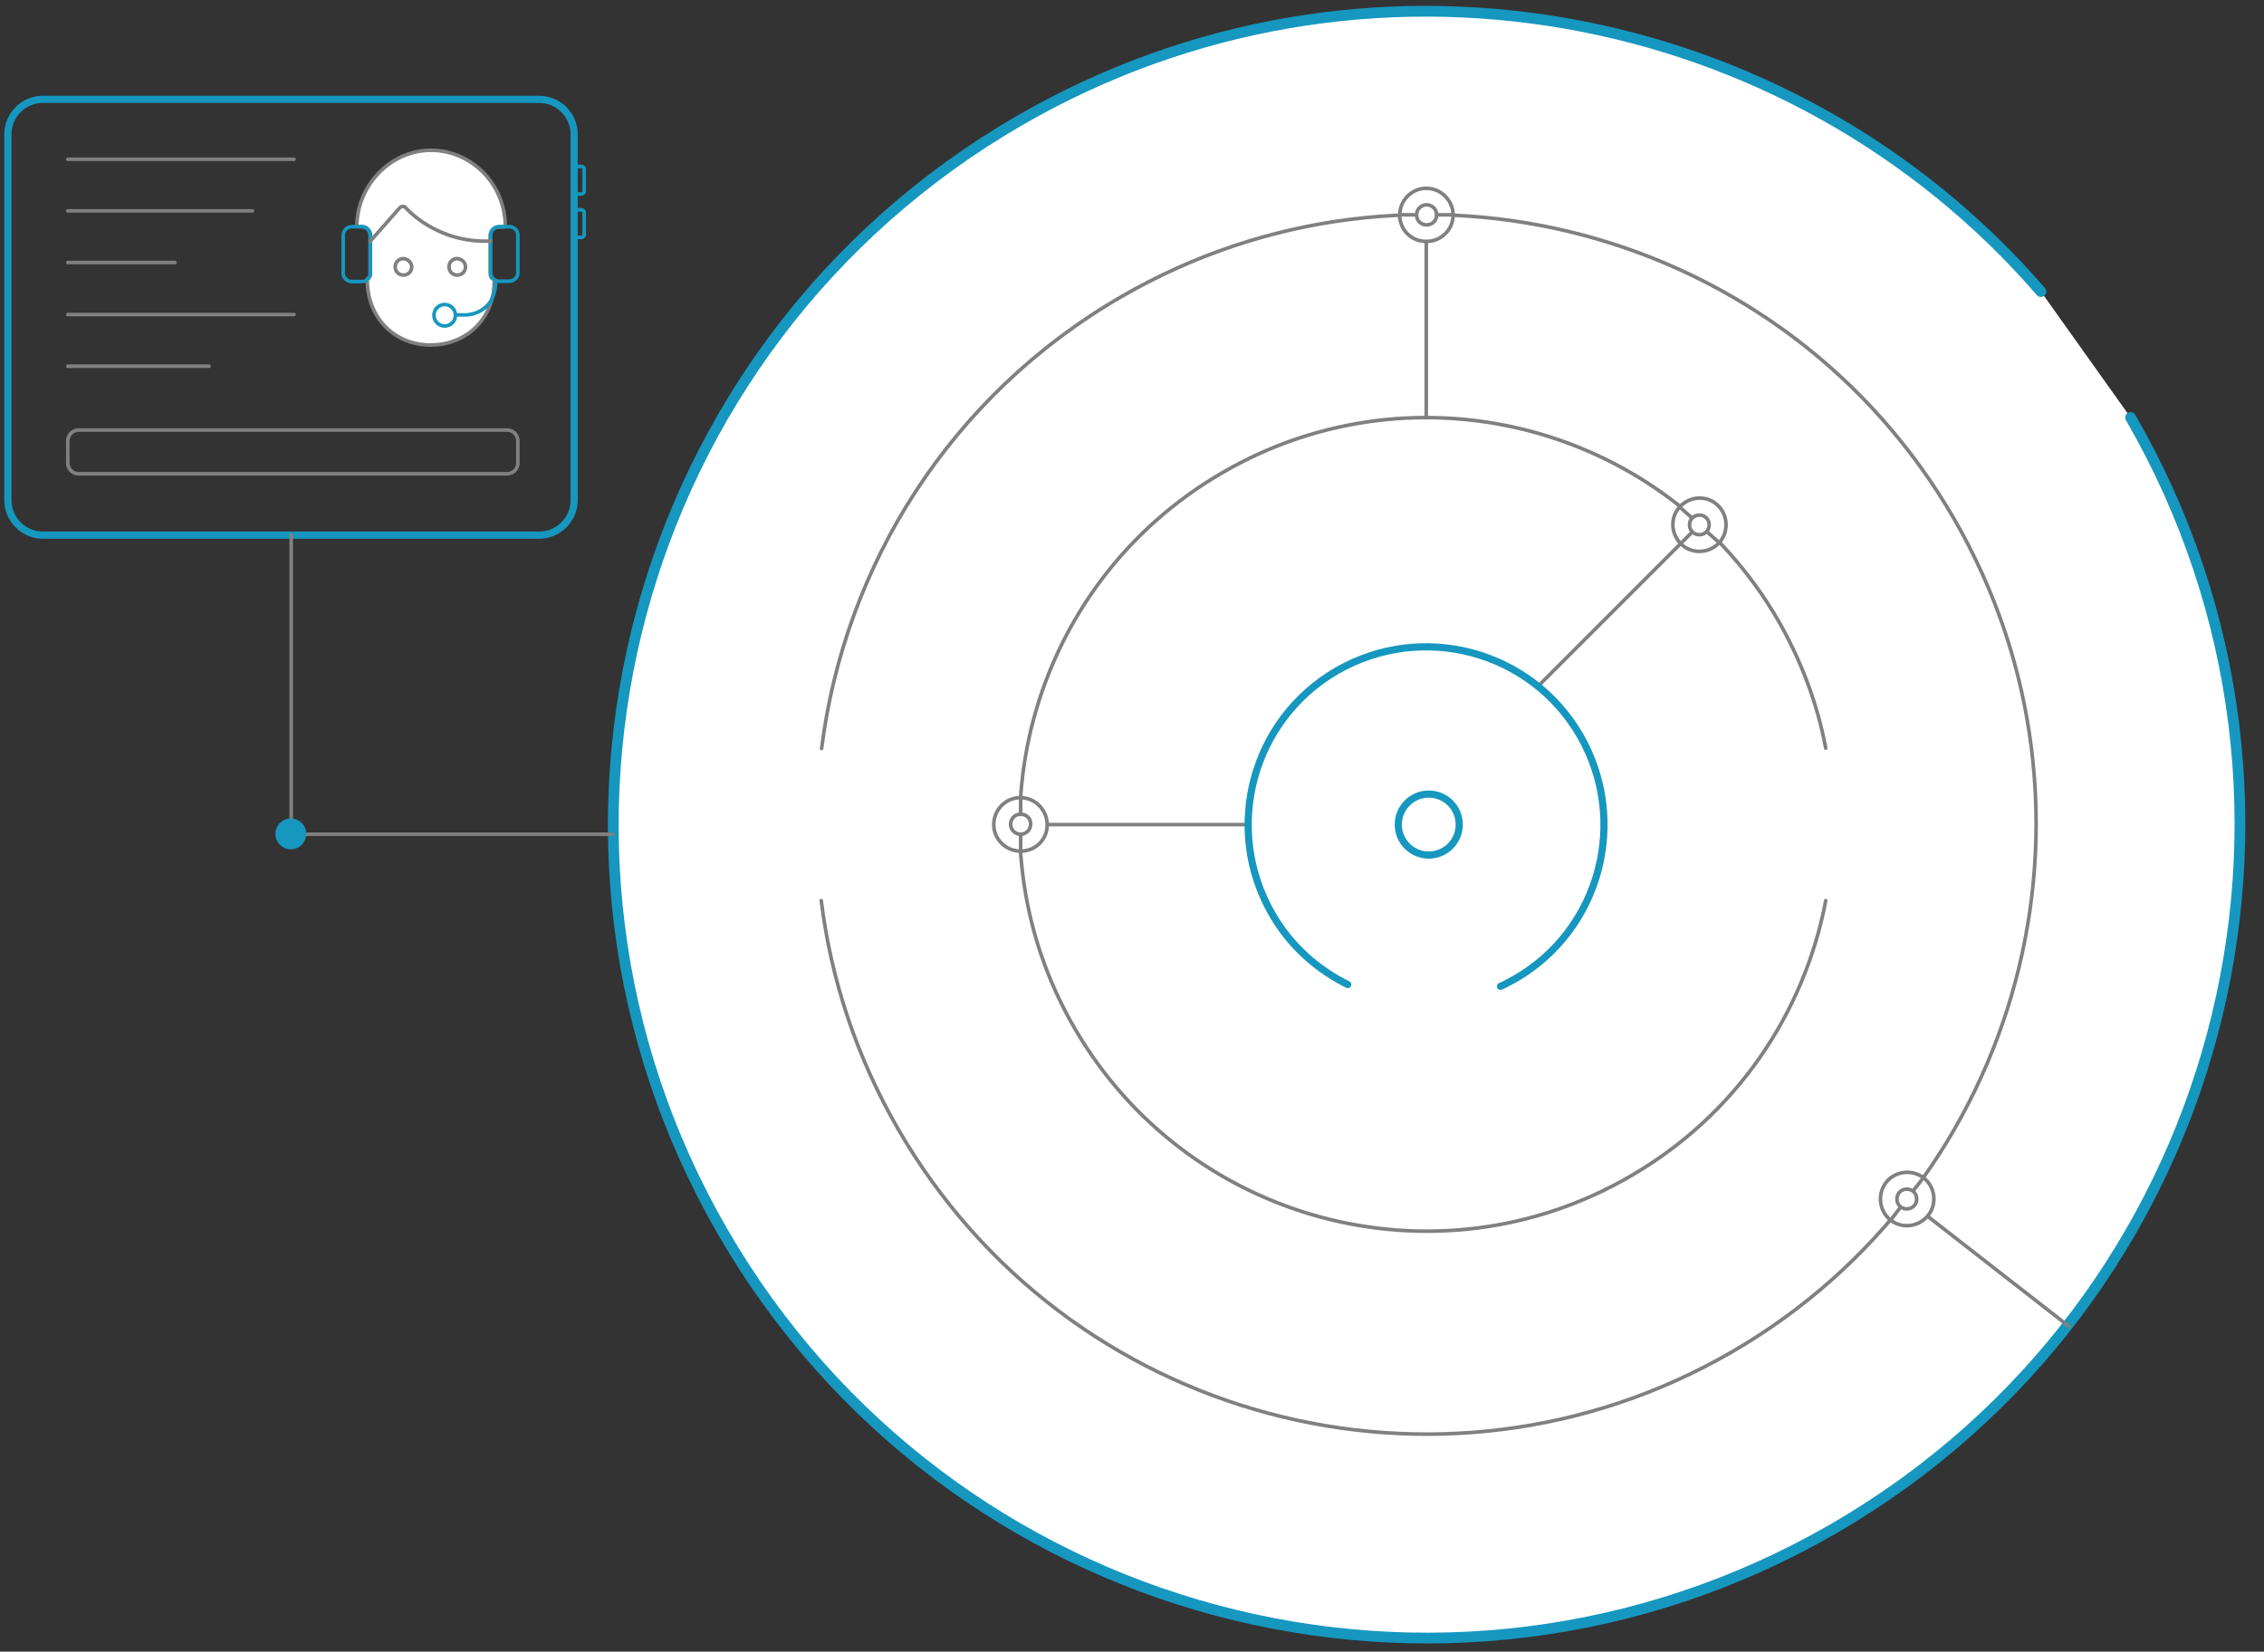 <svg version="1.1" id="Layer_1" xmlns="http://www.w3.org/2000/svg" x="0" y="0" viewBox="0 0 631.3 460.5" xml:space="preserve">
  <rect x="0" y="0" width="631.3" height="460.5" fill="#333333" stroke="none"/>
  <style>
    .support1,.support2,.support3,.support4{stroke-linecap:round;stroke-linejoin:round;stroke-miterlimit:10}.support1{stroke:gray;fill:#fff}.support2,.support3,.support4{fill:none}.support2{stroke-width:2;stroke:#1697BF}.support3,.support4{stroke:gray}.support4{stroke:#1697BF}
  </style>
  <path id="svg-concept" d="M569.1 81.3C499.3.7 380-21.7 284.3 33.6c-108.4 62.7-145.5 201.3-82.8 309.8s201.3 145.5 309.8 82.8c108.4-62.7 145.5-201.3 82.8-309.8" fill="#fff" stroke="#1697BF" stroke-width="3" stroke-linecap="round" stroke-linejoin="round" stroke-miterlimit="10"/>
  <path class="support1" d="M532.1 334.9l44.8 34.9"/>
  <path id="svg-concept" class="support2" d="M170.9 237.3v-4.7M171 227.1v-4.7"/>
  <g>
    <path class="support3" d="M229 251.1c2.7 21.9 9.8 43.6 21.5 63.8 47 81.3 151 109.1 232.3 62.1 81.3-47 109.1-151 62.1-232.3-46.9-81.2-150.9-109-232.2-62-47.9 27.7-77.2 75.1-83.6 126M397.7 59.8v56.7"/>
    <path class="support1" d="M390.3 60c0-4.1 3.3-7.5 7.4-7.5 4.1 0 7.4 3.3 7.5 7.4 0 4.1-3.3 7.4-7.4 7.4-4.2.1-7.5-3.2-7.5-7.3z"/>
    <path class="support3" d="M395 59.9c0-1.5 1.2-2.8 2.8-2.8 1.5 0 2.8 1.2 2.8 2.8s-1.2 2.8-2.8 2.8c-1.6 0-2.8-1.2-2.8-2.8zM390.3 59.9h4.7M400.5 59.9h4.7"/>
    <g>
      <path class="support1" d="M527.2 340.2c-3.2-2.5-3.8-7.2-1.3-10.5 2.5-3.2 7.2-3.8 10.5-1.3 3.2 2.5 3.8 7.2 1.3 10.4-2.6 3.3-7.3 3.9-10.5 1.4z"/>
      <path class="support1" d="M530 336.5c-1.2-.9-1.4-2.7-.5-3.9.9-1.2 2.7-1.4 3.9-.5s1.4 2.7.5 3.9c-.9 1.2-2.7 1.4-3.9.5zM527.2 340.2l2.8-3.7M533.4 332.1l2.9-3.7"/>
    </g>
    <animateTransform attributeName="transform" type="rotate" dur="10s" from="0 397 229" to="-360 397 230" repeatCount="indefinite"/>
  </g>
  <g>
    <path class="support3" d="M509.1 208.6c-2.3-12.2-6.7-24.1-13.2-35.5-31.3-54.2-100.7-72.8-154.9-41.4-54.2 31.3-72.8 100.7-41.4 154.9s100.7 72.8 154.9 41.4c29.7-17.1 48.7-45.7 54.6-76.9"/>
    <path class="support1" d="M428.9 191.3l45.2-45.2M348.1 229.9h-63.7M479.4 151.3c-2.8 3-7.5 3.3-10.5.5s-3.3-7.5-.5-10.5 7.5-3.3 10.5-.5 3.2 7.5.5 10.5z"/>
    <path class="support1" d="M475.9 148.2c-1 1.1-2.8 1.2-3.9.2s-1.2-2.8-.2-3.9 2.8-1.2 3.9-.2 1.2 2.7.2 3.9zM479.4 151.3l-3.5-3.1M471.8 144.4l-3.5-3.1"/>
    <g>
      <path class="support1" d="M284.6 237.3c-4.1 0-7.5-3.3-7.5-7.4 0-4.1 3.3-7.5 7.4-7.5 4.1 0 7.4 3.3 7.5 7.4.1 4.2-3.2 7.5-7.4 7.5z"/>
      <path class="support1" d="M284.6 232.6c-1.5 0-2.8-1.2-2.8-2.8 0-1.5 1.2-2.8 2.8-2.8s2.8 1.2 2.8 2.7c0 1.7-1.3 2.9-2.8 2.9zM284.6 237.3v-4.7M284.6 227.1v-4.7"/>
    </g>
    <animateTransform attributeName="transform" type="rotate" dur="15s" from="0 397 229" to="360 397 230" repeatCount="indefinite"/>
  </g>
  <path class="support1" d="M137.8 78s0 3.3-.4 4.4c-1.7 8.4-8.8 13.8-17.3 13.8-9.8 0-17.7-7.2-17.7-18.4l.5-.4c.5-.4.3-.6.3-1.2V65.5c0-1.2-1.1-2.3-2.3-2.3h-1.4c0-11.4 9.3-21.3 20.7-21.3 11.1 0 20.7 9.3 20.7 21.3l-1 .1h-.9c-1.2 0-2.3 1.1-2.3 2.3v10.6c0 .5.1.9.4 1.3l.7.5z"/>
  <path class="support3" d="M114.8 74.4c0 1.3-1 2.3-2.3 2.3-1.3 0-2.3-1-2.3-2.3 0-1.3 1-2.3 2.3-2.3 1.2.1 2.3 1.1 2.3 2.3zM129.8 74.4c0 1.3-1 2.3-2.3 2.3-1.3 0-2.3-1-2.3-2.3 0-1.3 1-2.3 2.3-2.3 1.3.1 2.3 1.1 2.3 2.3z"/>
  <circle id="svg-concept" class="support4" cx="124" cy="87.9" r="3"/>
  <path id="svg-concept" class="support4" d="M127.2 87.8h2.8s8.2-.1 8.2-9.4M103.3 76.2c0 1.2-1.1 2.3-2.3 2.3h-3c-1.2 0-2.3-1.1-2.3-2.3V65.5c0-1.2 1.1-2.3 2.3-2.3h3c1.2 0 2.3 1.1 2.3 2.3v10.7zM144.4 76.1c0 1.2-1.1 2.3-2.3 2.3h-3c-1.2 0-2.3-1.1-2.3-2.3V65.5c0-1.2 1.1-2.3 2.3-2.3h3c1.2 0 2.3 1.1 2.3 2.3v10.6z"/>
  <path class="support3" d="M103.3 67.2l8.1-9.2c.5-.6 1.4-.6 1.8 0 0 0 8.5 9.9 23.6 9.2"/>
  <g>
    <path id="svg-concept" class="support2" d="M150.4 27.7c5.3 0 9.7 4.4 9.7 9.7v102.1c0 5.3-4.4 9.7-9.7 9.7H11.9c-5.3 0-9.7-4.4-9.7-9.7V37.4c0-5.3 4.4-9.7 9.7-9.7h138.5z"/>
    <path id="svg-concept" class="support4" d="M160.3 58.5h1.8c.5 0 .8.4.8.8v6.1c0 .5-.4.8-.8.8h-1.8M160.3 46.4h1.8c.5 0 .8.4.8.8v6.1c0 .5-.4.8-.8.8h-1.8"/>
    <path class="support3" d="M58.3 102.1H18.9M82 87.7H18.9M48.8 73.2H18.9M70.4 58.8H18.9M82 44.4H18.9M141.4 132.1H21.9c-1.6 0-3-1.3-3-3v-6.2c0-1.6 1.4-3 3-3h119.5c1.7 0 3 1.4 3 3v6.2c0 1.6-1.3 3-3 3zM170.9 232.6H82M81.2 149.2v83.4"/>
    <circle id="svg-ico" cx="81.1" cy="232.5" r="4.3" fill="#1697BF"/>
  </g>
  <g>
    <path id="svg-concept" class="support2" d="M418.4 275c1.4-.6 2.8-1.4 4.1-2.1 23.7-13.7 31.8-44 18.1-67.8-13.7-23.7-44-31.8-67.8-18.1-23.7 13.7-31.8 44-18.1 67.8 5.1 8.9 12.6 15.5 21.1 19.7"/>
    <animateTransform attributeName="transform" type="rotate" dur="12s" from="0 397 229" to="-360 397 230" repeatCount="indefinite"/>
  </g>
  <g>
    <path id="svg-concept" d="M406.9 229.9c0 4.7-3.8 8.5-8.5 8.5s-8.5-3.8-8.5-8.5 3.8-8.5 8.5-8.5 8.5 3.8 8.5 8.5z" fill="#fff" stroke="#1697BF" stroke-width="2" stroke-linecap="round" stroke-linejoin="round" stroke-miterlimit="10"/>
    <animateMotion path="M0, 0 -15 0 -15 -15 -25 10 0 0" begin="0s" dur="2s" repeatCount="indefinite"/>
  </g>
</svg>
